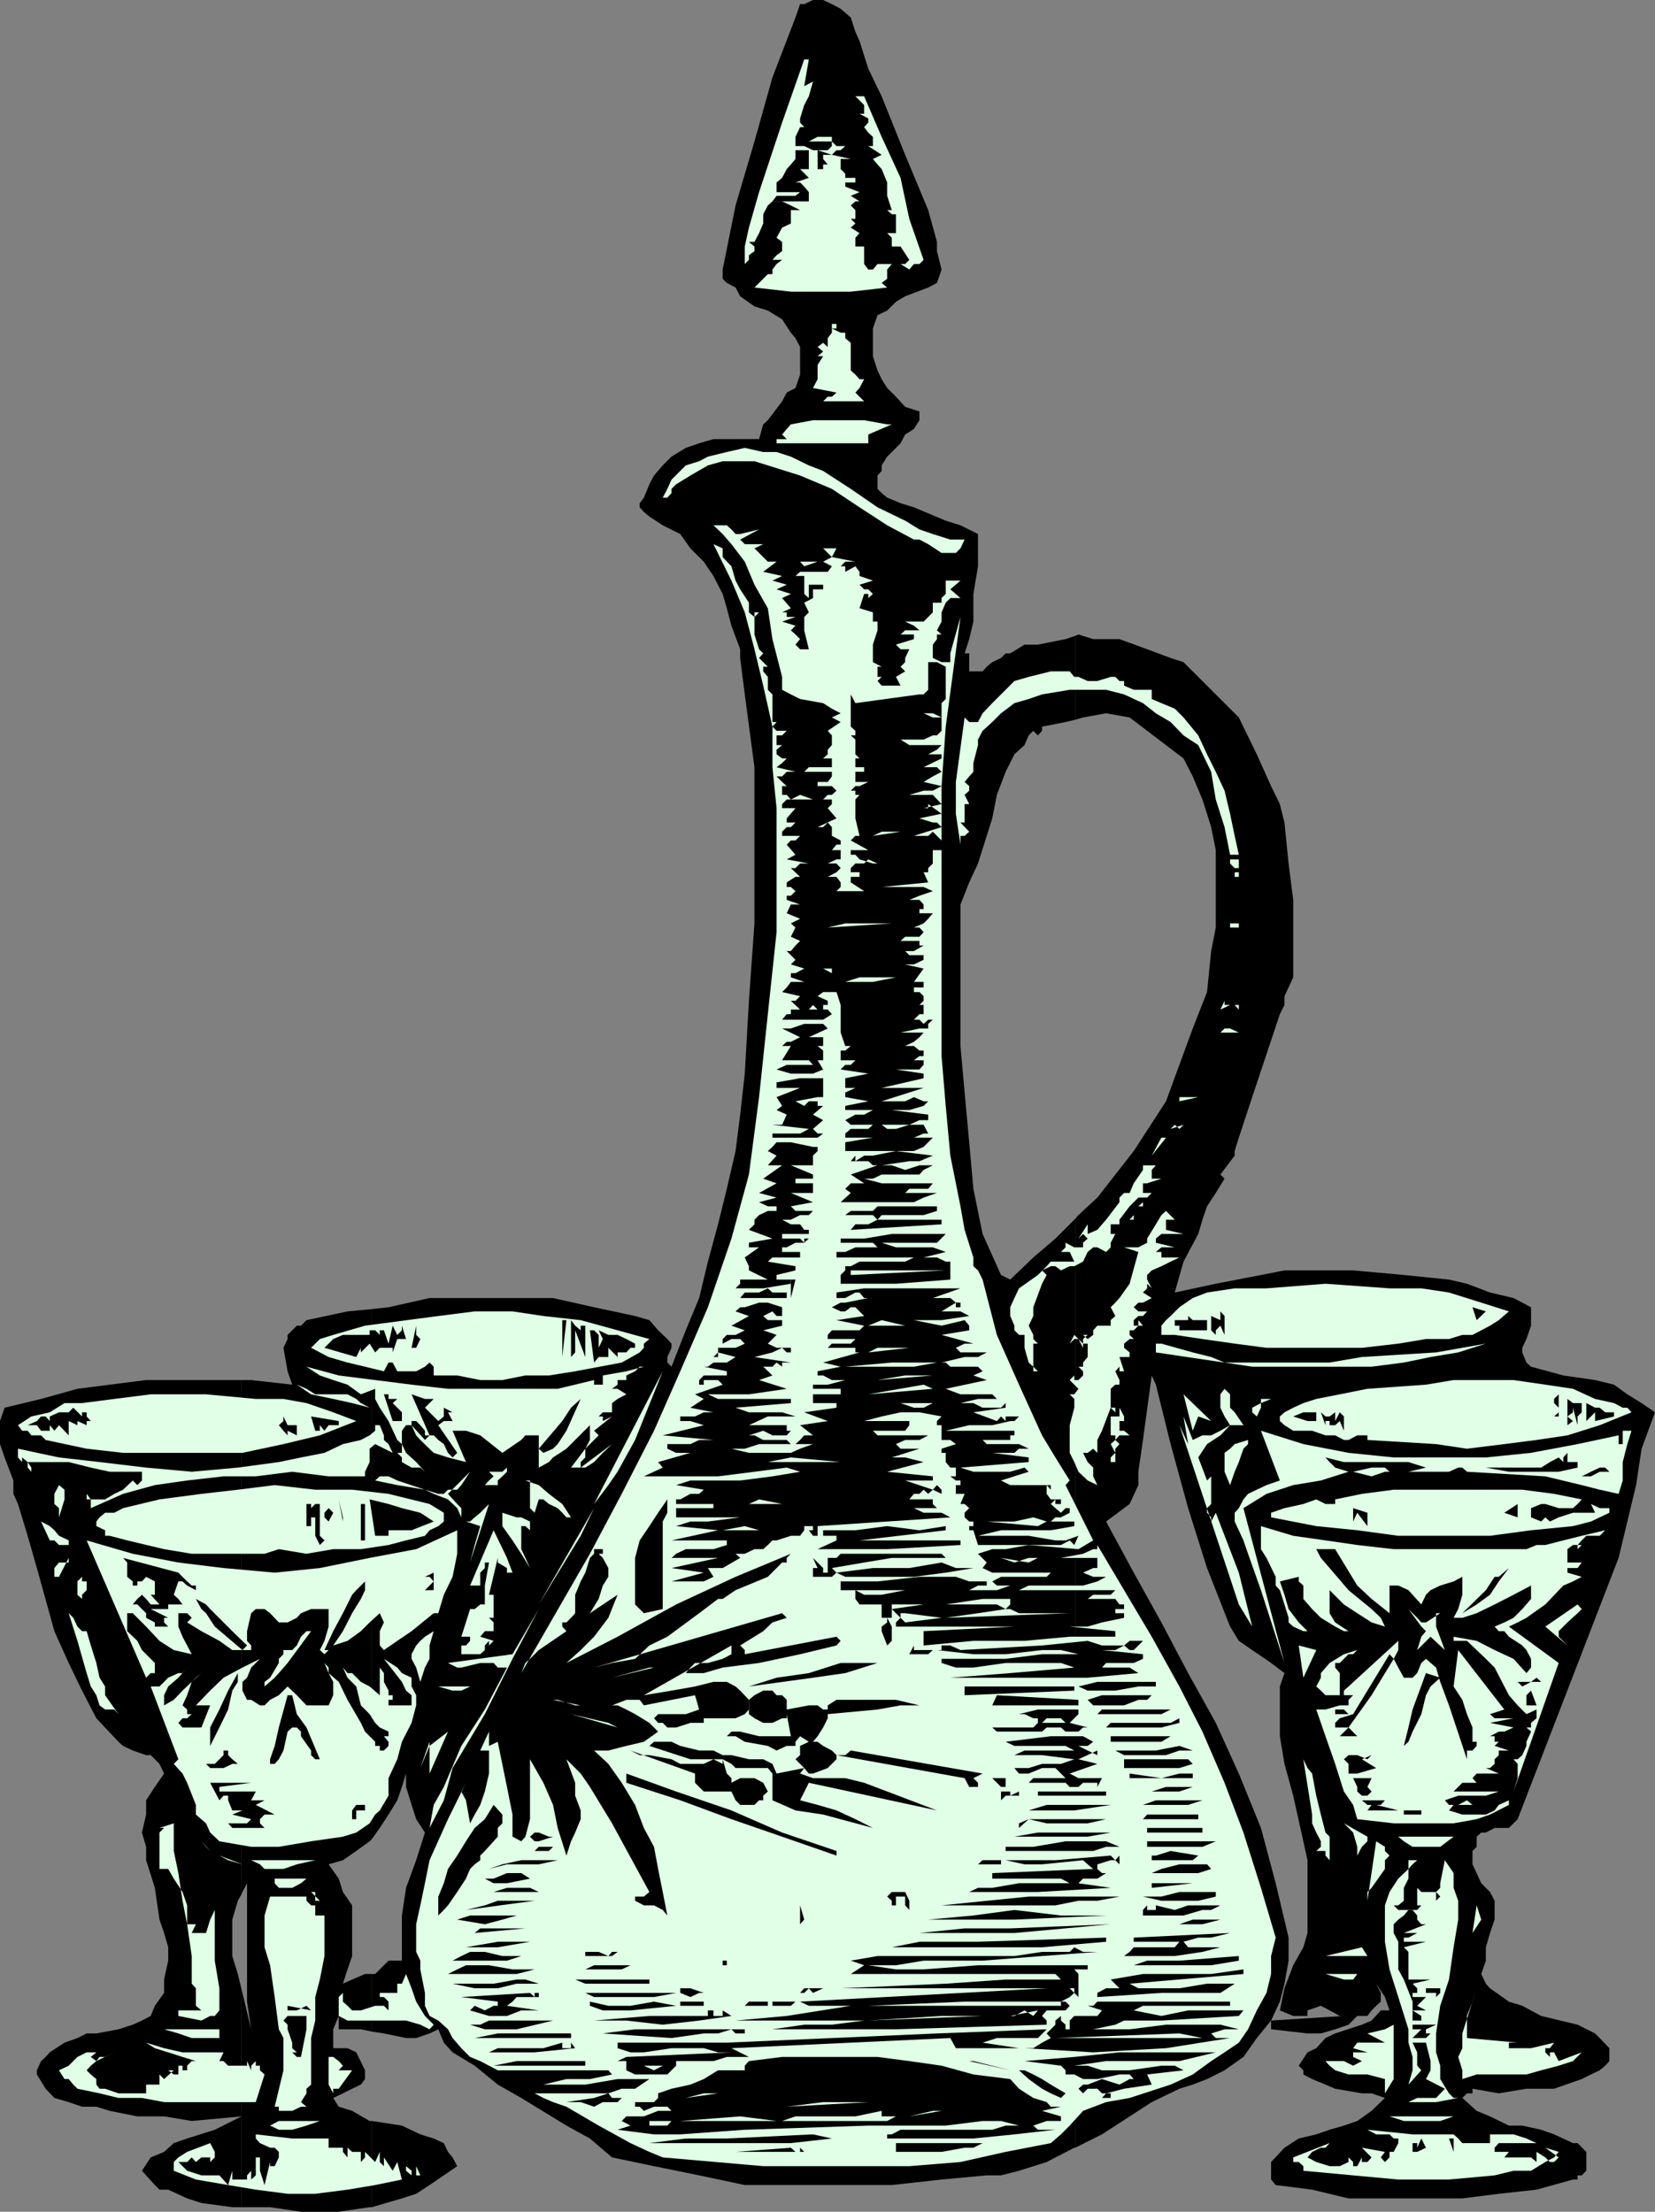 <svg xmlns="http://www.w3.org/2000/svg" width="359.102" height="480"><rect width="100%" height="100%" fill="#808080" stroke="none"/><path d="M52.402 479h6.2l6.699 1H73.5l6.703-1h.5v-18.703h-.5l-3.8-2.2-2.903-.898-1.2-1.902 2.102-1 2-1 1.899-.899.902-1.199v-1.902l-1.902-3.899-1.899-.898h-3.101v-4.102L73.5 437.5v2.898h4.8l2.403.5v-12.5h-1.5l-2.8 1.2-2 .902 1-3.102 1-2.898v-11l-2-2.902-.903-2.899-2.2-3.101 3.102-.899 2.899-2 2.902-2.101.5-.5v-115l-5.3.5L66.5 286.5l-1.2 1.2h-.898l-2 2v.898L61.5 292.5l.902 5.098 1 2.902-8.902-1h-2.098v111.598l.2-.5 1-1.899v25.7l.898 6-1.898-7.899-.2-.8v27.597h.2-.2V479"/><path d="m52.402 459.297-5.8 2.902-6 1.899-2.899 1L35.602 467l-2.899 1.2-1.902 2.898.902 1 1.899 2.101 1 1H36.5l4.102 1.899 3.101 1 6.7.902h2v-19.703m-.001-27.597-.8-3.302-1.2-3.898v-7.902l1.2-4.098.8-1.402V299.5H31.703l-7.902 1-7 .898-7.899 2.2L1 305.5l-1 2.898v5l1 2.899 1.902 5v2.902l1 2.2L6 333.296l2 7L11.8 354l3.102 6.898 2.899 6 3.101 6L25.703 378l1 .898 2.098 1 2.902 1h1l1.899 1.899 1 2.101-2 2.899-1.899 2.902v3.098l-.902 3.902.902 3.098v2.902l1.899 6 1 6.899 1 2.902.898 3.098v2.902l-.898 4.098v2.902l-2 2.797-.899 2.203-1.902 1-2 .898-3.098 1-4.8.899H18.8l-2 1-2.801 1-3.2 2.101-.898 1-1 .899-.902 2v.902l1.902 3.098 1.899 2 3.101.902 2.899 1h3.101l2.899.899 6 1.199h5.8l6 1 10.801-1v-27.598M80.703 479l6.5-1.902 3.098-1 2.902-1.899 3.098-2.101 2.902-2-1-1.899-1-1.199-.902-1.902-2.2-1-2.898-.899-4-1.902-6.5-1V479m0-38.102 2.598.399 4.8 1h2.2l2.902-1 1.899-.899 1.199 2.899 1.902 2.101 4.797 2.899 5 4.101 5.102 2.899 9.8 6 5.098 2.8 4.8 4.102 9.102 1.899 9.801 2 9.899 2.101H193.5L204.3 473l9.802-.902h3.101l3.899-1 6-1.899 6-3.101h.199V264.5L229 268.797l-4.797 4.101-5 4.801-2-1-4-8.902-2-9.797-.902-10.102-1-10.8-.899-10.098v-30.703l1.899-4.797 1.902-4.102 3.098-9.8 1-5.098 1.902-5 1.899-3.8 2.199-2 .902-2.102 1-1 1 1 .899-1v-.899l5.101-1 2.098-.5V138l-2.098.7-6 1.198h-2.902l-3.098 1.899h-1l-1 1-1.902.902-1.2 1-.898 1h-2.902v-3.902h-1l1-3.098.902-3.8v-6l1-6v-7l-3.8-1.899-3.2-1-6.902-2.902-2.899-.899L192.5 108l-1.2-1-.898-.902v-2.899l.899-1V101l1.199-1.902 2.902-2.899 1-1.902 1.899-1.2L199.5 91.2v-1.902l-3.098-1-2-2.2L192.5 84.2l-1.2-1.902-.898-1.899-1-3.101v-6l1-2.899 2.098-1 1.902-1.898 2-1.203 5-1.899 1.899-1 1-2.898-1-4v-2l-1.899-6.902-5-12-5.101-12.7-2.899-6-1.902-6-.898-2-1-3.101-2.2-1.899-1.902-1L178.602 0h-2.2L174.5.898h-.898l-1 2.899-5 13-3.899 13.902-4.101 13.899L156.8 58.5v2l.902.898 1.899 1 1 1.899 3.101 2.203 2.899.898 3.101 1.899 1.899 2.902 1 1.2 1 1.898v6l-1 2.902-1.899 1-1 1.899-3.101 4.101-1 .899-.899 3.199H154.8l-3.098.902-2.902 1-3.098 1.899L143.8 101l-1.899 2.2-1 1.898-1.199 2.902-.902 1.2v.898l.902 1 1.2 1L143.8 114l3.8 1.898 2.2 3.102 2.902 2.898L154.8 125l2 3.898.902 3.102 1 3.797 1.899 5.101v1.899l1 7.902 2.101 15.801v33.898L162.5 217.2l-.898 15.8-1 8.898-1 7.899-1.899 8.203-1.902 7.7-2.2 8.097-1.898 7.902-2.902 7-3.098 7.899-.902-.899V294.5l.902-2v-.902l-.902-1-2-1.899-1.899-2.199-3.101-.902-8.899-1.899-8.902-2H93.203l-8.902 2-3.598.399v115l1.7-2.399 1.898-2.902 1.902-3.098 1-2.902.899-2.899v2.899l1.199 3.902 1 3.098 1.902 2.902-1.902 6-2.2 6-.898 6V426.5v-1h-2.902l-2.899 2.898h-.699v12.5"/><path d="m233.3 466.098 5.802-2.899 10.8-7 6-2.902 2.899-.899 3.101-1.199 3.801-1.902 4.098-2.899 2.902-4.101 3.098-3.797 1.902-4.102 1-3.898.899-5v-5l-2.801-11.8-3.2-12-4.8-11.802-5-11-6-10.8-5.801-11-6-10.801-6-11.098 5.102-3.8 1.898-4.102v-2.899l1-6.898 1.902-14 .899 2L254 313.398l3.8 13.899 4.102 13 5 12.703 1.899 3.098 2.902 2 4.098 2.8 2.902 2.2-1 2.902v10.797l1 6 1.899 6.902 3.101 14V419.5l-.902 3.098-2.2 3.902-1.898 5-1 4.797 2.899 1.203h3.101v-1.203l2.899-1 1.898 1 2.203 1.203h.899l-15.801 1v1.898l7.902.899h2.899l3.101-.899 2.899-1 1.898-1.898h2.203l.899-1.203 1-1 1-.899V432.5l-1-2 1.898 2.898 1 2.899h-1.898l-2 2.203-2.102.898-5.797 1.899-2.101 1-2 2.203-1.899.898-1.902 2.899 1 1v.902l1.902 1 2.899 1.2 2.101.898 5.797 1h2.102l2.898 1-2.898 2.8-3.102 2.2-2.898 1-3.102.902-2.898 1-3.801.899-3.098 2-2.902 3.101V473l1 1.2 7.902 1 7.899 1.898H317.3l7.902-1 8.2-.899L341.3 473h1v-.902h.902l1-1V467l-1.902-1.902h-1l-4.098-1.899-2.8-1-4.102-.902h-2.899l-4.101-2-2.899-1.2-3.101-2.8 1-1h1.199v-1l5.703 1 6-1h6l6-2.098 2-1 1.899-.902 1.199-1 .902-1V444.5l-2.101-2.203-1-1-3.801-1.899-7.899-1.898-4.101-2.203-2.899-.899-4.101-2.898-.899-1-1-2.102 1-2.898v-2.902l.899-3.098 1-2.902V412.5l-1-1.902-1.899-1.899-1-2.199-.902-1.902v-2.899l.902-.902v-2.2l1-.898h1l1.899-1h3.101l1-1 .899-.902 21.902-56.7 1.899-7.898 1.898-7.902 1.203-7.899 2.899-7.898-2.899-2-3.101-1.902-2.899-2.098-4.101-1-6.899-1-7-1.902-1-.899-.902-2.199v-1l.902-1.902 1-2.899v-4l-3.8-2-5.102-1.199-5-1.902-3.899-.899-9.8-1-11-1h-14.899l-5.101 1-9.801 1.899-8.899 1.902 1.899-6.703 3.199-6 .902-3.098 1-2.902 1.899-2.899 1.902-3.101-.902-.899 3.101-4.101v-1l.899-2.899 2.902-8.8 6-18 1-2v-1.899l.899-1.902 1-2.2v-16.8l-1-7.899-.899-8.898-1-4-1.902-3.902-3.098-6.899-3.902-8-6-6-1.899-1.902-2.101-2.098-2-2-2.801-.902-5.098-1.899-6-2.199h-5.699l-3.203-1-.7.301v18.2l1.7-.5 5-.903 5.102.902 11.699 8.899 2 3.902 2.101 5 1.899 6 1 5v16.797l-1 5.101-.899 8.899-3.101 7.902-2.899 7.899L253 239l-7 10.797-7.898 10.101L234 263.7l-.7.801v201.598"/><path fill="#e0ffe6" d="m175.5 12.898-1 5.801 1.902-1-.902 3.2-1 1.898-.898 2.902v.899l.898 1h1v-1.899 1.899h-1.898l-1 2.101v2h1.898l1.902.899h3.2l.898-.899v-1h-5l1.902-1h3.098v1l1 1h1.902l-1 .899h-.902l-1 1 4.102.902h-2.2v2.2l1 1v.898h2.2v1h-2.2v.902l3.098 1.2-1.898.8 1.898 1.2h-.898l-1 .898 1 1V47.5h-1l1 1-1 .898 1.898 1.2-.898 1V53.5h1.898v3.797l.902 1.203h1l1-1.203h4-.902l-1 1.203v2l-1.2.898 1.2 1-7.898.899h-13l-7.899-.899 2.899-2.898h1v-1l.898-1.203 1.203-.899h-2.101l.898-1 1.203-.898v-2l-1.203-.902 1.203-2.2 1.899-.898v-2.902h2l-2-1-1.899-.899h-2.101l-1 .899-1 1.902v2l-.899 2.098-1 1.902H162.5l1.203 1v1l-1.203.898v1l-.898.899V53.5l.898-4.102 2.203-7.699 5-15.101 4.797-13.7h1"/><path fill="#e0ffe6" d="m187.5 20.898 3.8 8.801 4.102 8.899 1.899 8.902 3.101 8.898-.902.899h-1.2l-1 1.203-1.898-1.203h1l.899-.899-1.899-2.898H193.5v-1h-1 1v-.902l-1-1h-1.2 3.102V46.5h-.902l-1-.902h1l-1-3.098v-2.902l-1.2-2.899-.898-1-1-1.199 1.899-.902-2.899-1.899h2-1v-2l-1-.902-.902-1.2.902-1V25.7l-1.902-1h1v-1.902l-1.898-1.899h1.898"/><path d="M175.5 36.7h-1.898l1.898 1.898-2.898 1h1l.898.902 1 1.2v2h-7.898l.898-1.2h4.102l1-.8H168.5v-2.102l1.203-1 1-1.899.899-1 1-1.199v-1.902h2.898v4.101m5-3.101h-1.898v.902l1 1.2h-1v1h-1.2v-4.102l3.098 1"/><path fill="#e0ffe6" d="m180.5 71.297 1.902.902h1v1.2l1.2 1v6l1 .898.898 1h1l-1 1.902-.898 1 1.898 1.899h-10.098 1.2l1-1h.898l1-.899-5.098-1 1-1.902v-3.098l1.2-1.902h-1.2l1.2-1-1.2-1 1.2-.899 1 .899v-1.899l.898-1.199v-2.902 1h1v1h-1m12 20.801h1l-5.098 2.199v1.902H168.5v-.902h2.203l-1-1 1-1.2.899-1 4.8-.898H187.5l5 .899m16.8 25-.898 1.902-1 1h-3.101l-2.899-1.902-1.902-1h-1.2L192.5 114l-6-3.902-6-4-6.898-2.899-7-2.199-2.899-.902h-6.902l-3.2.902-3.8 2.2-3.098 1.898-1 1V107l-.902 1h-1l1-1.902.902-2 3.098-3.098 2.902-.902 1.899-1 4.101-1 3.899-.899 4 .899h2.898l3.102 1L175.5 101l3.102 1.2 6 3.898 5.8 4 6 2.902 3.098 1.898 2.902 1 3.801 1.2h3.098M158.703 114h-1l1 .898.899 1h1l4.101-1-4.101 2.2 1 1h4l-1.899.902 2.899 2.898h1.898l-2.898 2.2 4.101.902-2.101 1 3.101.898-2.203 1 3.102 1-1.899.899 1.899 2.203-1.899.898h1v1h1.899l-2.899 1 2.899.899-1 1 1 .902 1 1-1 1.2 1 1h1.898l-1-4.102v-2.899l1-1-1-2.101 1.902-1v-1.899h2.2v-1H175.5v2.899l-1-.899V125h-1.898l1-.902h6l.898-1.2-1.898-1h-1.2l-2.902 1-.898-1h5l1.898-1-1.898-1.898h2.898l-1 1.898 5.102 1h-2.2l-1 1h1v1.2l2.2-1.2.898 1.2V125l2.902 1-2.902.898 1 1h.902l1 1-1 .899v1-1.899h-.902l-1 3.102 2.902.898v2h1v1.899l-1 3.101v3.801l1.899 1h-.899v2.2h.899l-.899.898.899 1h4.101l-1-1.899 2-1.199-2-2 1 1 1-1v-.902l.899-1.899h1-2.899l-1-1 3.899-1.199v-1h-2.899l1-.902h3.098l-1.2-1-1.898-.899h4l2-2v-2.101h1.899v-1l.902-.899V126h3.2l-2.2 1.898 2.2 1.899h-2.2l-1 1-.902 2.101v2l-1 1.899 1 .902h-1v1l-.899 1.2v2.898l1.899.902h1.902v-1.902l2.2-7.899-3.2 23.801-.902 12.899v11.8l-1.899-1.898-1 .898h-3.101l6-1.898-1-1h-.899l-2.902-.902h-4.098 4.098l4.8-1-2.898-2.098v.898h-1l3.899-.898-1.899-2h-13 7.899l3.101-.902h2l1.899-1-3.899-.899 2-1.199 1.899-1-1-1h-2.899l3.899-1.902v-.899h-2.899l1.899-1 1-1h-7l-1.899-1.199h5l2-.902h.899l1-1v-2.899h-1.899l-2-.902h2l1.899.902v-3.101h-3.899 3.899l.902-.899v-7l-1.902-1h-1.899v6l-1 1h-.902l-13.898 1.899-1-1.899v5h1-1v2l1 .899v1h-1l1 .902v3.2l.898.898 1-.899-1 .899h-.898v1.902h1.898v1h-1.898v2.2h2.8l-1.902.898h-.898l-1 1h1v.902h1.898-1l-.898 1v4.098l.898 3.8h-.898l-1 1 3.8 2.102h-3.8v1h1l.898 1 2.902.898h1l-2-.898-.902.898h-1.898l-1 1v.899h1.898v1h-1.898v1.203l2.898 1.898h-6l.902-.898v-1l-.902-1.203h-6 4.102l1.898-1 .902-.899-.902-1h-1.898l1.898-.898h.902v-2h-2.8.898l1-1.203h.902v-.899l-1.902-1h-1.898 1.898V179.5l-.898-1-1 1h-1.2l4.098-1.902-1.898-2.2h-1 1l.898-.898v-1h-1.898l1-1h.898l1-.902-1-1h-3.098v-.899h2.2l.898-1.199v-1h-6l1-1h5v-1.902h-3.098 1.2l1-.899v-1l.898-1v-2.101l-.898-1 2.8-1.899-1.902-1 1.902-.902-1.902-1-1.898-1.2-5-.898-2-1-1.899-1v-2.8l-2.101-8.2-1-6.699-2.899-5.102-2.101-5-2.899-3.8-1.902-2.2-2-1.898h3.902"/><path fill="#e0ffe6" d="m156.8 120.898 1.903 2 .899 3.102 1 1.898 1.898 2.899v2.101l1.203 1v-1h1l-1 1v3.801l1 3.2.899.898-.899 1 1.899 1.902h-1v1l1 1.2v2.8l1 1v6h.898l-.898 1 .898.899h5.102-2.899l-1 1H168.5v2.101h2.203-1l-1.203 1v1l1.203.899h2.899-1.899l-1 1-1.203.902 4.102 1h-1.899l-1 1H168.5l1.203 1.2 1 .898h1.899-2.899v1.902h1l.899 1 2-1 2.8 1h-5.699l-1 1v.898h2.899l-1.899 2.2v.902h1.899l-1 1h-.899l-1 1v.898h3.899l-1 1h-1l-.899.899 1.899 2.203-1.899 1 4.797.898h-1.898l-1 1h-1l2 1.899h-1l-1.899 1.203v1h.899l1 .898h1-1l-1 1h-.899v.899l2.899 1h-2l-.899 1.902 2.899 1.2-2 1 1 .898-1 2 2 .902-1 1-1 1.2h-.899l1.899 1.898-1 1 2.898.902-1.898 1h-1v.899l2.898 1h-2.898l-.899 1.199-1 1 3.899.902-1 1h-1l2 1.899h-2v1h-.899l-1 1.199h8.899l1.898-1.2-.898-1h-2.2l-1-1-.902 1h3.102v-1h1v-.898l-2.2-1 1.2-.902h2.898l.902 2.8v6l1 2.903h2.2-1l-1.2 1h-1v2.098h3.2l-1 1h-1.2l-1 1 6 .902-5 1v2.098h6-3.8l-2.2 1v1l5 .902-5 1v.898h6l-1.902 1h-1.898l-2.2 1.2 1.2 1h4.8l-1 .902h-3.8l-1.2 1v.898h6l-6 1v1.899h14.899l2.101-.899 2-2h-8 3.899l2.101-.898h1l-1-1.902h-3.101l-2.899.902H192.5l-1.2-.902h6l2.2-1h1.902v-1.2l-7.902-1h3.8l3.102-.898 1-1h-1l-2.101-.902-1.899.902h-5.101l9.101-2.902h-9.101l9.101-2.098v-1l-6-.902h5.098l.902-1v-1h-5 2.899l1.199-.899h.902V228h-.902l-1.2-1h-7.898 6l1.899-.902 1.199-1 .902-1H187.5h7.902l4.098-.899h1.902v-1l1-.902h-1l-1 .902-.902-.902h-4.098 2.899l1.199-1.2h.902v-2h-2.101 1.199l.902-.898v-1l-.902-.902h-2.2 1v-1h2.102v-1.2h-2.101l2.101-2.898-4-.902h1.899l2.101-1v-1h-3.101l-.899-.899h1.899l2.101-1.199h-.902v-1h-4.098l1-.902h3.098l.902-1-.902-1h-5.098 3.899l2.101-.899 1-1 1-1.199h-5.101 2.199v-.902h.902v-1l-.902-1h-3.098.899l2.199-.899 2.902-1-2-.898h-9.101l10.101-1-1-2.203h1v-.899l1-1V184.5h1.899v44.7l.902 10.8 1 10.797 2.2 11 .898 5.101 1.902 6v1.899l1 .902 1 2 3.098 12 4.8 10.801 5 11 2.899 4.797 3.102 5-.899 1 6 12-3.203 1.902-10.797-.902-5 .902h-2.902l-3.098 1 1.899 1.899-.899 1.199 2.098 1H228l-.898.902h-9.899l-1.902 1 1 .899h2.902l-2.902 1h-10.098 4.098l1.902-1h1.899v-.899H210.3l-2.899-1H199.5l-9.098 1h-8v1.899h22.801-8.8l-5.102 1H187.5l-1.898-1V347l.898 1.2h4.8v2.898h2.2v-2.899h6.902l-6.902 1 1.902 1.899-1 1V353h25.7l-19.7 1v3.098l10.801-1h11.098l9.8-.899H242V354l-9.898-1H236l3.102-.902 4.8-1v-1H242v-.899h1.902v-1h-1L242 347h-6l1.203-.902H241l1-1h-20.898l2.101-1H235l3.102-.899 1.898-1h-2.797l-2.203-.902h-6 6l2.203-1h.899v-2.2h-7.899L235 337.2l2.203-1h.899v-.902l11.8 19.902 6 10.801 5 9.797 4.801 11.101 4.098 10.801 3.8 12 3.2 10.801-1 4v3.898l-1 4.102-2.098 3.797-1.902 4.101-2 2.899-3.098 2.101-2.902 1.899-4 2.902-4.801 2.2-8.898 2.898-5.102.902-5 1.899-2.898 3.199-1.899 1.902-2.203 1.899-9.797 1.902-9.8 2.2-11.102.898h-31.7l-21.8-1.899-2.899-1.199-4.101-1.902-6.899-3.801-7-4.098-2.902-1-2.098-.902-1.902-1h16l2.902-1h2.899l3.101-2.098H134l-7 1.2h-13.898 4.8l5-1.2H128l4.8-1-.8-.902h-24l-3.797-2-2.203-.899-1.898-1.898-1.899-2.203-1-1.899-2.101-1.898-1.899-1-1-2.203V432.5l-1-5.102V425.5l-.902-1.902v-6l.902-4.098 1-4.8 1-5 4-8.903 3.899-7.899-1 1.899 1 1.902.898 5 1-1.902 1.203-2.098 1-2.902.899-3.899v-5h-1.899l1.899-4.101v3.101L108 378l2 9.797 1.203 6v4.8l1.899 1 .898-1 1-3.8v-13l2.902 5.101L120 391.7l1 5 1.902 6 1-3.101.899-1.899 1.199-2.902v-1.899l-1.2-3.199v-2.8l-1.898-5.102 3.098 3.101 2 2.899 4.8 7.902 8.102 14.899-1.199 1h-1.902v.902l1.902 1h2.2l1.898 1 1 1.2-1-5.102-1-5-.899-4.801-2.199-4.098-1.902-5-2.899-4.8-2.902-4.102-3.098-2.899H132l3.902-1 3.801-.898 3.098-2.203-1.899-1.899-3.101-1.898-1.899-1-1.902-.902h-3.2 2l3.102-1.2h2.899l.902 1.2 11.098-2.2.902 3.102-2.902 1h-6l-.899.898.899 1h1l1 1h1.902l3.098-1h2.902v-1h6.899l2-.898.898-1v-2.102l-1.898-2-1-.898-1.899-1h-2.902l-4 1-5.098.898-6 1 19-10.8V359l-1.902 1-3.2.898h-2.8l-1 1-1 1.2h3.902l4.098-1.2 7.902-1 8.899-1.898 7.898-1.902.902-1-.902-.899L161.602 359v-.902l-1-1 5-3.098 2-1.902 3.101-1-1-1-40.8 11.8 3.898-1 5-.898 3.101-2.902 3.899-1.899 6.902-5.101 4.098-3.098h1l2.8-1.902 7-2.899 3.102-3.101h1v-1l.899-.899-12 5-12.899 6-12.703 7-11.098 5.7 3.098-2.801 2.902-2.899 3.098-4.101 2-5-6 4 1.902-3.098.899-2.902 1.199-1.899v-1.902l-1.2-2.2-.898-.898h.899v-1h-1.899v1l-.902.899-1 3.199-1 1.902-1.2 2.899v4l-.898 1-1 1H122V353l.902 1-6 4.098L115 360l-1 .898-.898 2.2L128 337.199l6.902-13 7-13.699 5.7-12.902 6-13.899 5.101-14.902 3.797-13.899 2.203-16.8 1.899-18 1.898-17.801v-26.899l-.898-8.898v-8.8l-2-8.903-1.899-7.899-2.101-8-2.899-6.898-3.902-7.902-4-2.2 4 2.2 2 .902v1.898m75.301 24.802 1 1.198H234l2 .899h2.102l2.898-.899h1l.902.899h1v1l2.098.902h3.902v2l2.098.899 2.902 1.199 1.899 1.902 3.199 3.899 1.902 4.101 1.899 3.801 1.902 4.098 1.2 5 1 4.8.898 4.102v4.797h-.899v-1h.899v-.899h-.899l-1-1v-.898h1.899v-1h-1.899l-1.199-6-1.902-6-1-6-2.801-5.8-3.2-2.102-2.8-2.899-3.2-1.902-2.8-2.2-4.098-1.898-3.902-1h-7.898l-6 1-2.899 1-3.101.899-2.899 2.199-1.902 1.902-2.098 1.899-1 1.902v1.2l-1 3.898v1.902l-.902 1-1 1.2 1 .898v1l-1 .902 1 2h-1v4h-.899l1.899 2-1 .898h-.899v1.899l-1-6.7V169.7l1.899-14 1 1h1.902l1-1.902 2.098-2.2 1.902-1.898 1-1 1.899-1.902 3.101-.899L228 145.7h5.102-1"/><path fill="#e0ffe6" d="m189.402 181.398 1.899-.898h4.101zm79.398 20.899v-1h-1.898v-.899h1.899V198.2v4.098m-89.199-1.001 3.8-.899H193.5Zm6 6 6.898-.899-6.898.899M181.5 210.2h-1v1l-1.898-1h-2.2 5.098m12.902 1.898-5 1h-6l3.098-1h7.902m74.398 7-.898-1h-1l-2.101 1 .902-1.899v.899h3.098v1m-6.001 6 2-5-2 5"/><path d="M175.5 225.098h3.102V227h-1.2l1.2 1v2.098h-1.2l1.2 2-2.2.902h-4.8l-3.102-.902 2.203-1h5.7l-.903-1h-5.797l1.899-3.098h-1.899l1-.902h.899l2-1-3.899-1.899h1.899l2.898-1h4.102l1 1-4.102 1.899"/><path fill="#e0ffe6" d="M269.8 224.098h-5l.903-.899h1.2l1.898.899h1"/><path d="m177.402 238.098-4.8.902 1.898 1 1-1h1.902v1h1.2l-2.2 1.898 2.2 1.2-2.2 1.902 1 1h1.2l-1.2.898h-9.8V246h6l1.898-1-7.898-.902h2.101l1-2.2-2.203-1 1.203-.898-1.203-1.902 5.102-2H168.5v-1.2l5.102-.898h5v4.098h-1.2"/><path fill="#e0ffe6" d="m260 238.098-4.098.902v-.902zm-3.2 6L254 245l.902-.902 1 .902.899-.902m-6.899 6.699 2.098-3.899h1zm0 0"/><path d="M176.402 248.898h1v.899l-1 1v2.101h-4.8l4.8 2v.899h-3.8v1h3.8v2.101h-4.8l4.8 2-4.8.899 1 1h3.8l-.902.902h-1.898l-2 1h-1.899l1.899 1h2l.898 1.2h1v.898h-5.797v1h3.899l.898.902v-.902h1l-1 .902h-1.898l-1.899 1h-1v1h3.899v1.2h-6l-1 .898 6 1v.902l-4.102 1v1h3.102v.899l-6 1h1l1 .902h3.101v1.2h-10.101l1-1.2h3.101l1.899-.902h-7l1-1v-.899h6l-4.102-2v-.902l-.898-1.899 3.101-2.199H162.5v-1l5.102-.902-5.102-1.899 1.203-1.199v-1l1-1 1.899-.902h1.898v-1h-1.898l-1.899-.899 3.797-1-3.797-1 3.797-2.101-2.898-1 4.101-2.899h-3.101l1.898-2.101-1.898-1 1-.899.898-1h3.102l4.8 1m26 1.899L199.5 252h-2.2l-6 .898h2.2l2.902 1 3.098-1h2.902l-2 1-.902 1h-8.2l-1.898.899H187.5l3.8 1h11.102l-1 1.203h-4.101l-.899.898h6.899l-2.899 1-2.101 1h-15.899l2.2-2-1.2-.898 1.2-1.203h2.898l-2.898-1.899 5.8-2h-1l-1-.898h-3.8l1-1.203V252l1.898-1.203h1.902l5-1 8 1"/><path fill="#e0ffe6" d="m250.8 252.898-.898 1v1.899H252l-3.098 1H248v2.101h2.8-.898l-1 1H248v1.899h-1l1-.899v-1h-1l-1.898 1.899-2.2 2.902h2.2l.898-1v1h-3.098v1H241v2.098h2.902H242l-1 1.902v1h1-1l-1 1-1.898-1h-.899l-1.203 1-1 2.098h2.203H235l-1.898 1h-1l-1.899.902h1-1l-1.203-.902h-1l-1.898.902 1 1-1 1.899-1.899 5.101v1.899l-1 2.101 1 2v.899l1 1h-1v5l1 1h-1v-1l-1-.899-.902-3.199v-2.8h-1.2l-1-1v-1l-.898-2.102v-1.899l.899-2 1-2.101 4.101-2.899 1.899-1.902.898-1h5.102l-1-2.098h-1.899l1-1v-1l1.899 1H235v-1l1-.902-1-1-1 1 2-3.098v2.098l2.102-.899L240 264.7l2.902-3.8v-1l1-1h1.2l.898-2.102 2-2.899v-1h2.8"/><path d="m203.3 262.797-2.898.902h-9.101l-.899 1h13.899v1l-19.7 1.2 1-1.2h2.801l2-1-1-1h-6l1.2-.902h4.8l1-1h12.899v1"/><path fill="#e0ffe6" d="M254.902 264.7H253v2.198l3.8.899H252l-1.2 1v.902l4.102 1H252l-1.2 1h1.2v1.2h3.902l-1.902.898-2 1-2.098.902-1 1v1l1 1.899-1-1v1l-.902.902 1.902 1.2-1.902 1h-1l-1 1 1 .898h2.902-1l-.902 1h-1l-1 .902v1.2h1v-1.2l1 1.2h-1l-1 1h-.898v1l.898.898h-.898l-1.2 1v.902l1.2 1v1h-2.2l1 3.098h-1v-1l-.902 1 .902 1.902v1H242l-1 .898v4.102h1v1l-1-1-1.898 5-1 2v2.797l-.899-.899-1.203.899h-1l1 2 1.203 1.203v1.898l.899 1.899h1-1l-2.102-1-2-1.899-.898-2.101-1-2v-6l1-3.797v-1.902l-1-1h1l.898-1.2-1.898-1.898 1-1v1H234l1-1v-.902l-1-1h1v-.899l1-1.199v-2.902h-1v2.902-2l-1-1.902h-.898l-1 1 1-1.899 1.898 1.899v-1l1-.899h-1l1 .899 1.203-.899v-1l.899-1H241V286.5l1-.902-1-1.899 1-1 .902-1 2.2-3.101 1.898-6.899-3.098-1H247l1.902-1v-.902l1.899-3.098 1.199-2 1-.902 1.902 1.902"/><path d="m205.203 267.797-1.902 1.902h-12l3.101 1h8l2.801 1-4.8 1.2h2.898l1.902.898h1v3.902l-11.8.899h-12v-1.899l1-1v-.902h1.199l1.898-1h9.902l1.899-.899H181.5V271.7h1.902l2.2-1h4.8l-1-1h-7v-.902h5.098l6-1h11.703"/><path fill="#e0ffe6" d="M184.602 276.7v-1h20.601zm0 0"/><path d="M171.602 281.7v-4h1zm36.8-2.102-6 2.101h3.801l1.2 1h1v1h-1v-1l-3.102 1.899h4.101l1.899 1-6 .902h-6l6 1.2 5-1.2 1 1.2v1l-6 1 6.902 1.898h-1.902l-1.899.902 1 1h5.7l-1.899 1h-2.902l-5 1.2h.902l1 .898h6l1 1-2 .902 2.899 1-8.899 1.898 3.2 1.2h6.898l1 1h-4.098l-3.8.902h2.8l2 1h4l1-1v1l-7 1 5.098 1.898.902-1 1 1v-1h2.899l-1 1h-.899l-3.902.899h-5l-5.098 1.203h14.899v1h-.899v1h-6l.899.898h7l2.101 1h-2.101l-1 .899H215.3l7.902 1v1l-14.8 1.203 2.8.898h8l3.098-.898.902.898-6 1.899 2 1H228v1l-.898-1v1.902l.898 1.2h2.203v1H229v-1l-1 1 1 .898 1.203 1 1-1h.899v1l-1.899 1H229l-1 .902h5.102v1l-5.102.899h-10.797l-5 1.199h11l5.797 1h2.203l2.797-1-.898 2-1-1-1.899 1h-18l-1-3.2v1.2-1.2h-.902v-.898h.902v-1h-.902l-1-.902v-1l1-1-1-.899h-.899l.899-2.199h-1.899v-1.902h1v-1h-1l-1.199-.899h1.2V318.5h-1.2l-1-1.203v-2h-.902v-.899l3.101-1-1.199-.898h-1.902v-3.203h-1v-.899l1-1-4.801-.898h-4.098l-4.101.898-3.801 1h9.8v.899l-.898 1.203H187.5h1.902l1 1h11l-1.902 1h-3.098l-2 .898 1 1h4.098l-6 1.899h2.902l4 1-7.902 2.101 9.902 1v.899h-6l6 2 .899-1 1 1v.902l-1.899-.902-1 .902-1-.902-.902.902h-1.2l-1 1.2h5.102v1l.899.898h-5l2.101 1h3.899l1.902 1-28.8 1.902v2.098h-1l-.903-1.2h.902v-.898H174.5v.899l-.898 1.199h-2l-3.102 1h-.898l-1 1-1 .902h-1.899l-2.101 1h-2l1 .899-3.801 2.199h-3.2l1.2 1.902-2.098 1h-7l7-1.902-7-1 10.098-2.2h-10.098l1-.898 2.098-1h6l2.902-.902v-1h-12l10.098-2.2-9.098-.898 3.098-1h3.8l7-.902h-13.898v-2h8.098v-.899h-8.098v-1h.899l2.199-1.199h1.902l1-.902-6-1 3.098-1h10.8l7-.899 6-1-2.898-.898-7 .898-7.902 1h-16.098l4.098-1.898-1-1.203 7-2h-3.098l-1.902-.899v-1h5l1.902-.898h3.098l-11-1 8.902-2.203-2.902-.899h-2.2v-1h3.2l1.902-.898h2.098l-5-1 2.902-1.902-1.902-1 6-2.098-1-1h-3.098v1h-1v-1l1-1h5v-.902l-5-1h.899l1.199-.899h2.902l1.899-1.199-3.801-1v1h-1l1-1v-1h3.8l2-.902-1-1h-1.898l-1.902 1v-1l.902-.899h1.899l2-1-2.899-1 3.797-2.101-2.898-1 1-.899h1l3.101-1h1.899l3.101 1v1.899H168.5l-.898-1-2 1h-.899.899l1 .902h3.101v1.2l-4.101 1 2.898 1-1.898 1.898 1.898.902h3.102v1h-.899l-1-1-2.101 1-3.899 1 7.899 1.2h-1.899v.898l-1.203-.899-.898.899h-2l2 1.902-2.899 1 6 1.898-8.203 1.2h-8.898l2.199 1h15.8v.902l-12 1 2.899 1h7.203l2.899.898h-6l-4.102 1.899h8.203v1.203h.899l-.899 1h-3.101l-2-1-3.102 1h1.203l1.899 1h5.101l.899.898h-6.899l-3.101 1h-2.899l3.797.899h9.102l2-.899 2.8-1h-3.8l1-.898.898-1h1.902l-2.8-2.203 6-.899-5.102-1.898 7-1v-1h-5.098v-1.902h7-1v-1.2h-6v-.898h3.2l3.8-1H180.5l-1.898-1h-1.2v-.902l5-1-3.8-.899 7.898-2.199h-.898v-1h-7 1l.898-.902h4.102l1-1h.898-6.898v-.899l.898-1h6l1-1-6-1.199 6-.902-1.898-1.899h-1l-1.2.899h-1l-1.902-.899 1.902-1h1l5-1h-.902l-1-1.199h-.898l-2.2 1.2H181.5v-1.2l6-.902h20.902"/><path fill="#e0ffe6" d="m327.402 284.598-2.199 1.902-1.902 1.2-1.899 1-1.902 1h-2.2l-2.898.898h-5l-6 1-7.902.902h-20.7l-6.898-.902-7-1-6-.899H252v-2l1-1.199 1-.902 1.902-1.899 2.899-2 3.101-1.199 6-.902h6.899l12.8-1 13.899 1h6.902l6 .902 7 2.2 6 1.898"/><path d="m320.402 286.5-.902-2.8 2.902.898zm0 0"/><path fill="#e0ffe6" d="m140.902 290.598-1.199 1v.902l-.902 1-3.899 2.2-10.101 1.898-5.7.902H114l-5 1h-4.797l-5-1h-5.101v-1.902l-.899-.899-1 .899-1.902 1h-4.098l-1-1.899h-.902l-1 1.899-4.098-1-3.8-.899L71.3 294.5l-3.801-2 1.902-1.902 2.899-.899 6.902-2 15.899-2.101 7.898-1h8.203l6.7 1 8.097.902 8 2.2 6.902 1.898"/><path d="m265.703 289.7-.902-2-1 1v1l-1-1v-3.102l2 .902v-1.902l.902 1v4.101m-3.801-.999h-6v-1h-1v-1.2h2.899v-.902l1 .902h3.101v2.2M122 294.5v-8h.902zm4-6.8h1v6.8l-2.2-5.8v4.8l-.898 1v-8l.899 1.2 1.199 1v-1"/><path fill="#e0ffe6" d="m188.402 287.7 2.899-1.2 5.101 1.2zm0 0"/><path d="m86.203 289.7 1-1v-1l.899 2.898h-1.899l-1 2.902v-1h-2.8l-1 1-1.2-1.902-1.902 1.902v-1l-1 2-6.899-2 1.899-1.902 2.101-.899h5.801v-1h1.2l1 1v-1h.898l1 2.899.902-3.899 1 2M90.3 292.5h-1l1-4.8v2l.903.898-.902 1.902m39.601 0 .899-1.902-.899-1.899 2.098 1h2l1.902.899 1.899 1v.902h-1l-.899 1H134v1l-2-2v2h-2.098l-1 1.2-.902-7h.902l1 1v2.8"/><path fill="#e0ffe6" d="m271.703 296.598-20.902-3.098v-1.902H252l6.8 1.902 4 1 2.903 1.2H288.5l7-1.2 16.102-1 10.8-1.902-6 1.902-6 1-5.8 1.2-7 .898h-25.899m-83.301-3.098 2-1h6.899zm14.898 2.2-5 .898h-14.898l10.098-.899h9.8m-63.597.899h-.902l-1 1-1.899.902v1H134v1l-1.2.898h1.2l1.902 1.2-1.902 1-1.2.902v2h-2l-.898.898h.899v1l2-1-3.899 3.102 1 1-2.902 2.898v1.899l-1 1v1.203l6.8-5.102-2 1.899-1.898 2L127 318.5h-3.098l3.098-4.102 1-1.898v-3.203l-5.098 5.101-2.902 1.899-.898 1-2.2 1.203v-7H114l-.898 1-4.102 2.797-4.797-3.797-3.101-1h-2.899l2.899 6.797-3.899-1-3.101-1-2.899-2.797-.902-1-1-2.203h-1.2l-.898 1.203v2.898l.899 1.899 2.199 2 1.902 2.101-1-.898h-1.902l-2.098-1.203v-1l-1-1h1v-1.899l-1-.898-1.902-4.102-1.899-2.898-1-1.902v-2.2l-3.101 1.2-2.899-2.098-3.101-1-2.899-1-2.902-1.902 7 1.902 7.902 1 7.899 1 7.902.898H121l7.902-1.898v1h1.899v-2l5.101-.902 3.801-1m-10.801 29.8 14.899-28.8-6 14.902-3.801 6.898-2 2.899-3.098 4.101m73.5-27.898-12 1 6-1zm143.7 5.098 4.101.902 1.899 1h1l.898 1-6.898 2.797-7 2.203-6.7 1-7 .898-8.101 1-6.7-1-14.898-.898v-1H294.5l-1.898 1h-1l-1.899-1h-2.101l-2.899-1h-4.101l-1.899-1.203-1-.899v-1l1-.898 1.899-1 2.199-1 2.8-.902 5.102-1 6-1.2 12.7-.898 6-1h13l6.898 1 6 .898 4.8 2.2"/><path fill="#e0ffe6" d="m80.203 305.5-3.8-1-4.102-.902-4.801-1-3.098-2.098 2.098.898 1.902 1.2h7l1.899 1 1 .902 1.902 1m108.199-2.902 12-2.098 2 .898zm79.5 3.902 1.899 2.797h-2.899l-2.101 2.203-2.899 1.898-1.902 2.899 1.902 5 .899-.899v6.899-.899l-.899.899v1l.899 1v.902l1-1.902 5 13L271.703 353l-2.902-4.8-12.899-38.903 1.899 4.101-1-6 2 5.102 2.101-1h1.899l2-1 2.101-1.203-1.199-1.899-.902-1.898v-2.902l.902-1.2 1.2 1.2v2.902l1 1M77.3 308.398l-7.898 3.102-7.902 1.898-8.898 1.899H26.703l-7.902-.899-8.899-1.898-1-1H6.801l-.801-1H4.8l-.898-1.203 2.899-1.899 4-.898 3.199-2h3.8l7-.902 7.903-1h12l10.797 1h6l5 .902 5.8 2 5 1.898"/><path d="m86.203 303.598-1 .902 2 2h.899-.899v1.898h-2l-1.902-5.8h1v1h1.902m7.899 0-1.899 1.902 2.899 2.898 1.199-1V305.5l1.902 1h-1l1 1.898h-1.902l-1.2.899 4.102 6-1 1-1-1-.902-1.899-1.2-.898-1-1h-.898l-1 1-2.902-3.203v-.899h1l.902.899 1 1.203v1h1l-3.902-8.902 2.902 1h1.899"/><path fill="#e0ffe6" d="m260 307.398-1.2 3.102-2-7.902 6 5.8-2.8-1"/><path d="M338.203 307.398h-1l1-.898v-1l-1-1v-.902l1-1v4.8M126 303.598l-3.098 6.902-1.902 2.898-1 1-2.098.899-1-.899 5.098-6 1.902-2.898 2.098-1.902m217.203.902v2l-.902.898v1.899l-1-3.797v1l-1.2.898 1.2 1-1.2.899v-5.7l1.2.903h1.902"/><path fill="#e0ffe6" d="m275.8 303.598-2.198.902v1l-.899 1.898-1-.898v-1l1.899-1v-.902h2.199m-73.399.902-2 1h-2.101l-2.899-1H192.5h9.902"/><path d="M346.102 305.5h1l1.199 1h1.902v.898l-4.101 1V306.5l-1.899 1.898V304.5l1.899 1"/><path fill="#e0ffe6" d="M245.102 307.398v1h-2.2v2.102h1l1.2 1h-2.2l-.902 1 1.902 1.898-1-1-.902 1v2.899h-2 1v-1l1-1-1-1.899 1-.898v-1h-1v-4.102h1.902V305.5l1 1.898v1h1.2v-1"/><path d="M17.8 307.398v-.898h1v.898l.903 1h-.902v.899l-2-.899v.899l-1.899-.899v3.102l-2.101-2.203-1 1.203-1-1.203v1.203H8.902L8 309.297H6l2-.899.902-1h1l.899 1v.899-1.899l2-.898h2.101l1-1 1.899 1.898m267.801 1h-1.899l-3.101-1 2.199-.898h2.8v1.898m4.102-1.898v1.898l1-1.898.899.898v3.102l-.899-2.102-1 .899H288.5v-.899h-.898v.899l-1-2.797 1 .898h.898l1.203-.898M73.5 308.398v.899h-2.2l-.898 1.203-1-1.203v1.203h-1l-.902-3.102 6 1m-11.098.899h2v2.203l-2-1v1l-.902-1-1-1.203 1-.899v-1l.902 1.899"/><path fill="#e0ffe6" d="m82.402 309.297.899 2.203v1l1 .898.902 1.899-3.8-1.899-1.2 1v2.899l-1 2.101v1h-7.902l-7.899-1-7.902 1h-7l-7.898.899-7 1-6.899 1.902-7 3.098v-1.899h-.902V324.2l.902 1.2h3.098l2-1.2 1.902-.902 2.098-2 1 1 1-1v-1.899h-7l-4.098-.898-4.8-1.203H6l.8 1.203v1.898-1L6 318.5v-1.203l-1.2-1v2.203-1.203l-.898-1v-1.899l8.899 1.899 8.8 1 10.102 1.203 9.899.898 10-.898 8.898-1.203 4.8-1 5.102-1 4-1.899 3.899-.898 1.902-1 1.2-1v-1.203h1m268.8 2.203v1.898h.899V310.5H354l-.898 2.898-1 3.899v4l-.899 2.902-4.101-.902-3.899-1-7.902-1.899-17-1-1-.898h-.899l-2 .898h-8.8l3.8-.898-3.8-1.203h-14l-4-1 .898 1 1.203 1.203 2.899.898-6 1.899-6 1-5.801 1.902-5 3.098 8.902 33.601-5.101-15.8-2.801-7.899-1-2.902-1.899-4.098v-1.902l.899-1 1-1.899 1-1.199 4-1.902 2.902-1-4.101-10.797 9.199 2.898 9.8 1.899 9.801 1h20l9.801-1 10.098-1.899 8.902-1.898m-84.301 10.797-1.199-2.899v-4.101l1.2-.899 1-1 2.898-.898v.898l-1 1-1 2.899-.899 2.101-1 2.899"/><path d="M340.102 317.297h2.199v1.203l-4.098.898h-10.8l-5-.898h12l1.898-1.203 1.902-1 1 1v-1l.899-1v2"/><path fill="#e0ffe6" d="M182.402 317.297h-21.8 6l5-1 10.8 1M110 318.5v.898l-1 1-1 .899v1h1-3.797l.899-1 1-.899-1.899-1.898.899.898H109l1-.898"/><path d="M349.203 319.398h-2.101l-1.899 1h-3.902 1.902l2-1 1.899-.898h1.199l.902.898"/><path fill="#e0ffe6" d="M302.402 319.398H300.5l-2.898 1-4-1 4-.898h2.898l1 .898h.902M97.203 324.2l2 2.198.899.899v2l-.899-2-2-1.899-3.101-1.199-1.899-.902-6-1-4.8-1 1-.899H84.3l1.902.899 6 2 2.899.902H96.3l.902-.902h2l.899-1 1.898-2.899-4.797 4.801m26.7 5.098h-1l-.902-1-1-1-1.898-.899-1.2-1h-1l-.902 2.899-1-1v-6h-1l2.902 1 2.2 1.902 2.898 2.2 1.902 2.898m-111.102 0v-2l-1-.899V324.2l1-1.902 1.2 1v2.101l-1.2 3.899m83.5-1.001v1.902l-1.198 1-1.899.899-1 1.199-4.101 1-3.801 1-6 .902h-6l-5.801 1-6-1-3.098 1h-15.8l-6-1-8-1.902-3.801-1h-1v-1.2l-1.899-.898v-1l.7-.902 1.199-1h2l1.902-1 7.899-1.899 9.101-1.199 7.899-.902 8-1 8.8 1h8l7.899.902 8.902 2.2 3.098 1.898m246.902-2.899-.902 1-1 .899h-3.098l-2.902-.899h-.899l-2.199.899v2l2.2.902.898-.902 1 .902 1.902-.902 3.098-1h4.8l-.898-1.899 1.899.899h2.101v1l-4 1.902-3.902 1-9.098.899-8.902 1.199h-19.899l-8.902-1.2-8.898-.898-9.801-1.902v-1l2.902-1 4.098-.899 2.8-1 2 1h2.102v-1l5.797-1.199 6.902-.902h27.899l6.902.902 6 1.2"/><path d="M79.203 334.297h-.902v-8.899 1h.902v7.899m65.597-8.899v2.899l-1 1.902v19l-4.097.899-.902-.899-1-1v-10.101l1-3.801 2.101-3.098 1.899-2.902 2-2.899M74.402 330.2l-.902-4.802.902 3.899zm1-4.802 1 6.7-1-6.7m18.7 4.802-4.801 1.898h-5v1.199h-2.899l-1.199-7.899 4.098 1 2.902.899 4 1 2.899 1.902"/><path fill="#e0ffe6" d="m162.5 326.398 2.203-1 5 1zm0 0"/><path d="m71.3 330.2-.898-.903v-1l.899-1v-.899.899l1 1-1 1.902m-3.801-2.902.902-.899h1v6.899l1 1-1 1-1-2v-4H67.5v1.902h-1v-4.8h1v.898"/><path fill="#e0ffe6" d="m106.102 326.398-4.102 12.7 1-3.801 1.203-4.098-3.101-1H102l1-.902 1.203-1 1.899-1.899H108h-1.898m115 .899 6-.899-6 .899"/><path d="m329.3 329.297-2.898-1 2.899-1.899zm0 0"/><path fill="#e0ffe6" d="m116.902 348.2 12-20.903-2.902 6zm0 0"/><path d="m296.703 331.2-2.203-2.903-.898 1.902v-2.902l3.101 1v2.902"/><path fill="#e0ffe6" d="M115 330.2v1.898l-1-.899h-.898v5l.898 1.899 1 2.199-1.898-3.098-1.899-2.902-2.203-3.098v-2.902l3.102 1h1l1.898.902m110.203 1.001-11.101-1h6l4.101-.903 2.899.902-1.899 1m-210.301 3.098v1h-2.101l-1-1h-1l-1.899-4.098 1.899 1 1 .899 1 1.199 2.101 1"/><path d="M205.203 331.2v.898l-18.703 2.199h21.902v1l-15.902.902h-15.098l4.098-1.902v-1h-2.898v-1.2h7l6.898-.898 7 .899 5.703-.899"/><path fill="#e0ffe6" d="m331.203 336.2 2.2-.903h1.898l3.902-1 4-1 5.098-1.2-1.2 1.2h-2.898l-1 1-.902 1v.902l.902-.902h-1.902l-1.2.902v2.899h3.102l-.902 1.199h-2.2v1l3.102.902-1.902 1-2.098.899-3.902 4.101-4.098 2.899-1.902 1-1.899.902 10.801 7.898-9.8 27.899.898-2.899v-3.101l-.899-1h.899l1-.899.902-2V378l1-2.203-1-.899h-.902 1.902v-1l1.2-1V371l-2.2 1-1.902-1.902-1.899-2.2-3.101-6-1.899-1.898-2-1.902-2.101-2h-2.899v-.899l5 .899 3.899 2 4.101 1.902 2.801 3.098 1-1.2V360l-1-1.902-.902-1-2.899-1.899-1-1.199h-1.199l-.902-1 2.101-.902 2-1 1.899-1.899 1.902-2.199v-2.902l-1.902 1-1.899 1-4.101 2.101-3.899 1.899-3.101 1h-1.899l1-1.899.899-3.101v-3.899l-1.899 1-2.902.899-2.098 1-1 1-1 2.101-2.8-3.101-2.2-1H301.5v6L297.602 347l-3.102-2.902-4.797-7.899h-4.101l1 1.899 1.898 2.199 4.102 4.8 5 4.102 2 1.899.898 1.902-2.898-.902-3.102-2-2.898-1.899-3.102-3.101v5l1.203 2 2.899 1.902h-1l-1.899-1-3.101-1.902-1.899-1.899-1.902-2.199v-2.902l-1-.899v-1l-4.098 1 1 2.899.899 3.101 2.199 2.899 1.902 1.902h-.902l-2.2-1-1-.902v-1l-.898-2.899-1-3.101-.902-1v-1.899l-2-4.101-1.2-1.899v-5l7 2.098 7 1 6.899 1 7.902.902h28.801M156.8 332.098l4.802-.899 3.101.899zM110 343.2l1.203-1v-.903H110v-1l-2-1.2v-1l-1.898 8h1v5H108h-1.898l1 1V354h-1.899l-1 1.2 2.899.898-1 1v-1l-.899 1v1l-1 .902h-4.101v-1.902h1l.898-1v-.899h-1.898l1.898-6h1l1.203-1h1v-4.101l.899-5h-.899v1.199l-1 1v2.8H102l5.102-12 2.898 6 1.203 3.2v.902l-1.203 1m-14.898 6.899h-1L89.3 354l-3.098 2.098-2.902 2-.899-1V354l.899-1.902-.899-2-2.199 2L78.301 354l-2.899 2.098-3.101 1L74.402 354l2-3.902L78.301 347l.902-1.902v-1.899l-1.902 1.899-.899 1-2 4L72.301 354l-1.899 4.098h.899l-.899.902-1-.902 1-2 .899-3.098v-3.8H67.5l-2.2.898-.898 1-2 1H60.5l-1.898-2-1.2-.899H55.5l-1 .899-.898 3.902v2.098l.898 1v1h-4.098l-2.8-2L43.703 354l-3.101-1.902 1-1-1-1h-1.899V353l.899 2.2 1 1.898 1 1.902-3.899-.902-3.101-2L31.703 353l-2.902-2.902h-1.2V354l2.2 2.098 1 2 2.8 2.8v2.2h-.898l-1 1-12.902-29.801 10 2.902 9.902 1.899 9.797 1.199 11.102 1 9.8-1 10.801-2.2 10.098-1.898 8.902-4.101v5.101l-1 5-1.902 3.899-1.2 4"/><path d="M205.203 338.098H193.5l-6 1-7 1.199 1 1 7.902-1h7.899l7-1.2 3.101 1.2h3.801l-6 1-6.902.902h-14.899l-1.902-.902-1 .902h-4.098v-1.902h1l-1-2.2 2.2 2.2v1h1v-3.2h1.898l.902-.898h21.899l.902.899"/><path fill="#e0ffe6" d="M228 338.098h-2.797l-2 1-6-1 2.899 1 3.101-1H228M12.8 342.2h-1v-1.903l1-1.2h2.102v-1l-2.101 4.102"/><path d="m38.703 341.297.899.902 1 1 1 .899h.898v1l-1.898-1-1-.899h-.899l-1 2.899 1 .902.899 1.2H36.5v1h-3.797l3.797 1.898h-.898v1l.898.902h-2.898v-.902l-1.899-1v-1l-.902-.899-1-1h-1l1-1.199 1-.902v-1 1l.902.902 1 1.2h1.899l-1.899-2.102h.899v-2.899l-1.899-1-.902 1h-1v.899h-1v-.899l-1.2-1v-3.101l-.898-1 12 3.199m288.699-1-2.199 2.902-1.902 2.899-2.899 2.101-3.101 1.899 5.101-5 1.899-2.899h.902l2.2-1.902m-234.2 4.801h-1l1.899-1.899-.899-1h-1l1.899-.902v3.8h-.899"/><path fill="#e0ffe6" d="m17.8 347-1-.902v-2.899l1-1v1h1v1.899l-1 1V347m201.403 0v1.2l-1 1h1l1.899.898h11l-26.899 1 7-1 6-.899-1.902-1h-11.098l8-1.199h6"/><path d="m53.602 357.098-1 1-6-5.098-1.899-2.902-1-.899L42.5 347l2.203 1.2.899 1 4.8 4.8 3.2 3.098"/><path fill="#e0ffe6" d="M340.102 357.098 335.3 353l7-4.8.902 1-.902.898-2.2 2-.898.902-1 1v1.2l1.899 1.898M93.203 396.7l.899-5 2.199-3.903 3.8-8.899 5.102-7.898 4.797-9.102h-2l-.898-1h-2.899l-4.101 1h-.899l-2-1 14-1.898 5.7-9.8-5.7 10.8-6 12-7 11.7-1.902 7-3.098 6m216.199-44.602 3.098-2h-.898V353l1.898 5.098-3.098-2.899-2.902 2.899.902-2.899 1-1.199-1-1-2.8-3.8 1.898 1.898.902 1h1M18.8 354l.903 3.098 1.2 3.8.699 3.2L22.8 366v1.898L25.703 372l-.902-1h-2l-1.2-.902-.699-2.2L19.703 366l-.902-2.902-2-7-1.899-6 1 1 .899 1.902 1 1h1m177.601-1.902-1-1v-1h1l7.899 1-7.899 1"/><path d="M192.5 357.098 191.3 354v-1l1.2-.902v-1l1 1.902v3.098l-1 1"/><path fill="#e0ffe6" d="M57.402 366v-1l1.2-.902 1.898-3.2V360l1-1v-.902l-1-1 1 1h1.902l1-1 .899-1.899L66.5 354h1l-5.098 6.898-1.902 2.2-.898 1-2.2 1.902m33.801-1-.902-3.102-1-1.898v-1l1-1.902.902-1 1-.899L94.102 354l-.899 3.098V360l-1 1.898-1 3.102"/><path d="m248 356.098-2 2h-.898l-1.2-1-1.902 1h-2.898L248 359v1l-2 .898h-6l-.898 1h6l1.898 1.2-11 1h-29.797l13-1 13.899-1.2-2.899-1h-12l-7 1h-3.8l-3.102-1V360h13.902l7.899-1H234l-3.797-.902h-4.101l-7.899.902h-7l-7.902-.902h1v-1h1.902l2.2 1 17.699-1 9.898-1 3.102 1h4.8l1.2-1H248"/><path fill="#e0ffe6" d="M304.602 364.098h1.898l1-1 .902-2.2 1-.898 2.2 1.898.898 3.102 1.902 5.098 3.899 11.699v-1.899h1.199l.902-1V378h-.902v-3.102L318.3 372l-1-3.102-1.898-2.898 1-7.902 10 12.902-3.101 1 1 .898h4.101l-5.101 1 5.101 1-2 .899h-1.199l-1.902 1h1V378h2.101-1.199l-.902.898 3.101 1h-2.199v1l-.902.899v1l-1 .902h-.899l2.801 1.2h-4.8l-.903 1 .902 1h4.801-7.902l-1.899 1.898h9.801l-2.8.902h-6l-2.903 1 .902 1h2l1.899-1 1.199 1h-4.098l-1 1.2 2.899.898h5.101l1.899-.899.902-1.199 2.2-1v1l-4.102 2.098-2.899 1-5 .902h-13l-7.902-.902-.898-3.098-2-2.902-1.899-6-2.101-6-2-5.797h2l3.101-.902h1.899v-1.2l1-1h-6l-1-1-1-.898 1-1.902v-1l1.898-2.2 3.102-1.898 2.898-.902-.898.902h-1l-1.899 1.898h-1v1l1 1.2v4.8h.899v-1l1-.898 10.8-9.902v2l-1 1.902 1 1.898 1.2 2.2m-21.802 0-1-7 3.802 1zm0 0"/><path d="m202.402 358.098-1 .902h-4.101l1-1.902v1h4.101m100 1.902-4.8 7.898-5 7 1.898 1.899h-3.797l1.899-1.899h-2.899v-1l1-1V372h-1v-1h1.899l1 1h-1.899v.898l2.899-.898 7.898-13 .902 1"/><path fill="#e0ffe6" d="M53.602 368.898h.898l1.902 1.2h1l1.2-1.2 1.898-1L62.402 366l2 1.898 2.098 2.2h4.8l1-2.2V365l-1-1.902v-1.2l-.898-1 .899 2.2L73.5 365l1.902 3.898 2.899 5 .902 1.899 2.2 2.203v.898h1v1h.898l1-1V378l-1-1.203h1v-1l-1.899-.899-1-1L80.203 372l-1.902-1.902-1-4.098-1.899-1.902-1-2.2 1 1.2h1L78.301 365l1.902 1 2.2 1.898v-6l-1-1 1 1 .898 1.2V365l1 1.898v1h.902v1h-.902v1.2h5v-2.2l-1.2-1-.898-1.898-3.902-5 2.902 1.898 1 1.2 2.098 1V366l1 1.898v2.2l-1 3.8L87.203 378l-1 3.797-1.902 4.101v3.801l-1.899 3.2-1 .898-1.199 1.902-2.902 2-2.899.899-6.902 1-7 1.199h-6l-6.898-1.2-2-1.898-.899-2-2.203-1.902v-2.098l-1.898-4.8-1-2-1.899-2.102 1-1-6-15.797h1.899l1.898-1.902 2.203-1h.899l1-1.2-1.899 2.2L36.5 366l-.898 1.898v2.2l2.101-1.2 1.899-2 2-1.898.898-.902 1.203-1L41.602 365l-1 2.898-1 2.2 1 .902v1h1l-1 .898h-1l-.899 1 .899 1h4.101l1.899-4.8H42.5l3.102-3.2 2.898-2.8 4.102-2.2 3.8-1.898-1.902 1.898-.898 2.2-1 .902v1.898l1 2"/><path d="m190.402 360.898-7 2.2-7 1L162.5 366l6-1.902 7-1 6.902-2.2h8"/><path fill="#e0ffe6" d="m132.8 364.098 8.102-2.2h1zm0 0"/><path d="M312.5 364.098 310.402 366l-1 1.898-1 4.102-1.902 3.797-.898 2.203-1 .898 1-4L306.5 371l2.902-7.902 3.098 1m-266.898 14.8v-4l2-3.898 1.898-4.102 2.102-3.8V365l-1.2 1.898L49.5 371l-1.898 3.898-2 4M334.402 365h-5.101l1 1 1.902-1 1.2-.902 1 .902m-83.603 1H247l-5 .898h-6l-2-.898 4.102-1H250.8v1m-17.698.898-23.801 1V366h23.8v.898"/><path fill="#e0ffe6" d="m102 366-1.898.898h-1.899L95.102 366H102"/><path d="M333.402 370.098h-2.199v-2.2l1-1 1.2 3.2m-162.7.902 4.797-.902h1.902l1.2.902h1v-.902l1.898-1.2h12.902l5.098 1.2h-4.098l-5 .902-10.8 1v.898l-1 2-1.2 1.899-1 1.203h1l1.2.898 1.898 1 1 1h1.902l1.2-1 28.601 5-2 1 1 1v.899h-1.902l-1-1.899-27.801-5v.899l-1 1-.898.902-3.2 1.2h-.902l-1-1.2-.898 1.2 2.8 1h7l4.098 1 15.8 6-27.8-6-1.898 3.8 3.8 1 4.098 1.2 4.102 1.898 3.8 1.902-10.8-2.902-6-.899-5-2.199v-5.8l-1-1.2h-7l-.899-.902-1.902-1 .902 3.101 1 1v1h-1v.899-.899h1l1.899-1h3.101l1.899 1 1 1.899-1 .902v1h-.899l-1 1h-3.101l-1-1-.899-1.902h-6l-1-1-.902-.899v-2l-14-5 2 1h2.101l4.801.899 1.899 1h5.101l2.098-1 2 1v-1h-7l-8.899-2.899 1-.898h3.801l1.899.898 4.101 1h3.098l2 1h1.902l3.797.899h3.102l2 1 .898 2.101 6-1.199-.898-.902-1-1 1-.899v-2L175.5 378l-1.898-1.203-1 1.203v.898h-1.899l-2.203 1-1.898-1-5-.898-2-1.203h-1.899l1-1h1.899l4.101 1h6.899l-.899-4.797v.898h-1l-2.101 1h-2l-1.899-1L162.5 372v-3.102l1.203-1 1.899-1h2l.898 1h1.203l1 1V371m79.199-3.102-1 1H247l-3.098 1.2h-6.699l-1.203-1.2 3.102-1h10.8m-186.5 0 1 4.102 2.098 2.898 2.902 6.899h-1l-.902-.899v-1l-2.2-3.101v-1l-.898-.899h-1l-1 .899-.902 4.101-1 1.899-.898 1h-1v-1l1-2.899.898-4 1.902-7h1m170.598 2.2h-18.7l1-2.2 17.7 1v1.2"/><path fill="#e0ffe6" d="M127 370.098h-1l-6-1.2h1l3.8 1.2h2.2m154.8 0 2.903 7.902-2.902-7.902"/><path d="m234 372-1.898 1.898 3.898 1h-1l-1 .899h-2.797l-1-.899h-3.101l-1 .899H216.3l-1-.899h8.902l1-1v-1h-1L222.3 372h-5.098 3.899l4.101-1H234v1m20-1-2 1h-13.898l1-1H254"/><path fill="#e0ffe6" d="M134 374.898 123.902 372l8.098 1.898Zm97.203-1h-5.101l1-1h3.101l1 1"/><path d="m255.902 373.898-3.902 1h-12l1-1h13l1.902-1v1"/><path fill="#e0ffe6" d="m93.203 378.898-2 4.801 2-5.699v.898l4-3.101-4 9.101v-6"/><path d="M254.902 376.797H254L252 378h-11v-1.203h13.902M237.203 378l-1.203.898h-2l2 1 2.102 1v-1L234 381.797l4.102 1-6 2.101 1.898 1h5.102l-1 1.899v-.899H235l-1 .899h-1.898l-.899-.899h-8l1-1h7l-1-1L229 383.7h-2.898l-2.899 1.2h-2.101l-1-1.2h-.899 4l2.899-.902h4.101l2.899-1-7-.899h-6.899.899l2.199-1h10.8l-1.898-1h-11.101l-1.899-.898 9.797-1.203h7l2.203 1.203m21.597 1.897h-2.898l-2.902 1h-9.098l-1.902-1h8.8l5.102-1 2.899 1m-207.199 2.899h-1.2l-1.902.902h-2.898l-.899-.902h1.899l1.898-1.899v-1h1v1l.902.899 1.2 1m243.898-1 3.102 1.902-4.102 1.2h-1.898v-2.102l-1-1h-.899.899l1-.899h1.898l2.203.899.899-.899-2.102.899m-36.7 1-2.898.902h-12v-1.902h13.899l1 1"/><path fill="#e0ffe6" d="m287.602 397.7.898.898v6-.899l-.898-1v-1h-2l1-.902v-1.2l-1-1.898-.899-2v-1.902l-1.902-12 .902 1.902 1 1.2.899 4.8 1 4.098 1 3.902"/><path d="M258.8 385.898h-13.698v-1l6.898 1 3.902-1h2.899v1M181.5 401.7v1l-11.797-4.102-11-3.801-11.101-4.098-11.7-3.8v-2l10.801 3.898 12 4.101 11 4.801 11.797 4m36.703-14.801v.899h-1l-.902-.899-1-1h-1.2 4.102v1m78.5.899.899 1-.899.902H295.5l-1-.902v-1l-.898-1.899h4l-.899 1.899m-249.101 0v1H55.5l-1 1.902h2.902l-1.902 1 4.102 2.098h-2.2l-1 1v.902l1 1h-7l-.902-1h4.102l.898-.902-4.098-1 2.2-.899h-2.2L49.5 390.7v-1h-1l-.898 1-2-3.8H54.5l-6.898.898m211.198-.001-2.898 1H247h2.902l3.098-1h5.8m-18.8 1v.902h-14.797v-.902H240m-20.797.903 1.899-.903v.902h-2.899l-1 1v-1.902h2v.902M307.5 390.7h-7l-.898 1h-1l4.8 1.198h-6.699l.899-1.199h-.899l-1.203-1h12m-46.598.001-3.101 1H248l2.8-1h10.102m-181.699 1v1.198h-1.902v1.899h-.899v-1.899l.899-1.199h1.902M241 391.7l-7.898 1.198h-9.899l3.899-1.199H241m-138 12.899-1 1-.898 2.101-1.899 2.899-2 2.902-.902 1-1.2 1.2v-4.102l1.2-2.899.902-3.101 2-2.899 1.899-3.101 1.898-2.899 2.203-1.902 1.899-3.098 1.898 2.098v1.902l-1 1v1.899l-2.797 3.101-1 1v1l-1.203.899m205.402-11.7v.899h-3.8v-.899h3.8M260 394.797h-12l.902-1H260v1m-20 0-4 .902h-8.898l-3.899-.902-2.101 1.902v-1l2.101-.902H240"/><path fill="#e0ffe6" d="M40.602 417.598H42.5l-.898 1.902h3.101l.899-2.902 1-2.098v-1 12l1 6v4.797l-1 1.203h-1l-1.899 1-5-1v-1.203h6-1l-1.203-1V431.5l-.898-1v-6l-1-6.902V413.5l-1-2.902-1.899-2.899-1.203-2.101h-1.898v-7.899l1-1h-1l3.101-1v6l1 4.801.899 6 1 5.098m256.101-19v1l-1.203 1.199-1 1.902v2.899-4.801l-.898-3.098-2-2 5.101 2.899"/><path d="M260.902 397.7h-12v-1h12v1m-19.902 0-5 .898h-15.898l5.101-.899H241m-121 .899-3.098 1H116l-1-1 1-.899h.902l2.2.899H120m143.8 1-2.898 1.199h-12v-1.2h14.899"/><path fill="#e0ffe6" d="m315.402 398.598-2.902 2.199h-6l-1.898-1.2-1.2-1h12m-262.8 6.001-3.102-.899-1.898-1-2-1-.899-.902-1-1.2 1.899 2.102 2 1 5 1.899m244.101 7.902 1.899-12.902 1.898 1.199v.902l1 1-1 1v1.899l-2.898 4.101-.899.899v1.902"/><path d="M242.902 400.797H240l-2.797.902h-19v-.902h6l7-1.2H240l2.902 1.2m-122.902 0-.898.902H115h1l.902-.902H120m122 2.903.902-1v1.898l-.902-.899h-1l-2.898.899v1l1 .902H242h-2l-1.898 1.2H235l-1 1 7 1-15.797.898h-14.902l1.902-.899h3.098l5.8-1h11l-1.898-1h-14.902V406.5l21.902-.902-1.203-1-1-.899-8.898.899H222.3l-4.098-.899H229l12-1 1 1m18-.999-1.2 1h-8.898v-1h.899l3.199-1 6 1"/><path fill="#e0ffe6" d="m68.402 403.7-4 .898-2.902 1h-4.098l-1-1-1.902-.899h13.902"/><path d="M217.203 403.7v.898h-5l1-.899h4"/><path fill="#e0ffe6" d="m313.5 403.7 1.902 2.8v3.2l1 2.8v4.098l-1 6-1 7-1.902 5.699-.898 6v4.101l.898 2.899v2.902l1.902 3.098 1 1h1l-4.8.902h-6l1.898-.902h4.102l1.898-2-4.098-2.098 1-1.902v-2l-1-4H306.5l1 2.101v2.899l.902 1-2.8 3.101.898-3.101v-2.899l-.898-3.101v-2.899l-2.2-7-1.902-6-1-6V413.5l1-2.902 1.902-2.899 2.2-2.101v-1.899h3.8-1.902l-1 .899-.898 1v2.101l-1 2v2.801l-1.2 1h-1l1 1h4.098l.902-1h-.902v-3.8l.902.898h3.2v1.902l.898-.902-.898-1 .898-.899v-1h-.898.898l1-5"/><path d="m121 403.7-4.098.898H110l-3.898 1 2.898-1 4.102-.899H121m141.8 1.899-2.8.902h-10.098l2.098-.902 3.902-1h6l.899 1M115 407.7l-5 1h-2.898l-1.899-1h1.899l2.898-1.2h3.102l1.898 1.2"/><path fill="#e0ffe6" d="m66.5 407.7-1.2 1-1.898 1H60.5l-.898-1v-1H66.5"/><path d="M249.902 409.7v-1h8.899zm-133 .898h-12.699 2.899l2.898-.899h5l1.902.899"/><path fill="#e0ffe6" d="M69.402 412.5h-1v3.2h2v8.8l-1 5.098-1 3.8v5.102l-.902 3.797v10.101l-1 .899v1l-1.2 1.902 1.2 1h-1.2l-1.898.899H60.5v-.899h-.898l1.898-7.902v-7l-1-1.899-.898-7-1-6.898-1.2-3.902v-6.899l1.2-4.101H66.5v.902l1 1h.902v-2.902H67.5l1.902 1.902"/><path d="m196.402 410.598.899 1.902v2l-.899-1v-1.902h-2v1.902h-.902v-1l-1-.902 1-1h2.902m67.398 1-3.8.902h-8l-4-.902h4l3.902-1h7.899v1m-20.899 0-4.8.902H234l-5 1h-24.7l18.903-1.902h19.7M101.102 414.5l4.101-1 2.797-1h8l-14.898 2m72.5 3.098V413.5l.898 3.098zM264.8 413.5l-2 1h-1.898l-4.101 1.2H248v-1.2l.902-1v1h1.899v-1l4.101 1 2.899-1h7"/><path fill="#e0ffe6" d="m319.5 419.5.902-6 1 3.098zm0 0"/><path d="m240 415.7-19.898.898h-18.7l9.801-.899 8.899-1.199 10.101 1.2H240m67.5 0v.898l.902 1h1l-4.8 1.902h2.898l-1.898 1h-1v.898h4.8l-4.8 1.2 1 1v6h4.8l-3.902.902 1 1v1h-1v.898h2.902l-1.902 1.899 1.902 1H306.5l1.902 1.203v1H306.5v-4.102l-1.898-4.8-1.2-2.2v-6l-1-1.898v-1.902l1-1 1.2-.899 1-1.199h.898l1 1.2m-195.398 0-3.102.898-3.797 1-6-1 2.797-.899h10.102m152.698.899-3.898 1H247h8.902l2.899-1h6m-23.801 1-20.898 1.902H199.5l9.8-1h9.903l21.797-.902M103 419.5l1.203-1H114Zm163.902 0-4.101 1H260l-3.2.898 1 1.2h7l-3.898 1-6 .902h-11l1.2-.902.898-1h8.902l1-1.2H246v-.898l20.902-1M240 421.398l-13.898 1.2H187.5h6l6-1.2h12.703L240 420.5v.898m-125 0-7 1.2h-6.898l6.898-1.2h7"/><path fill="#e0ffe6" d="m287.602 424.5 7.898-1.902 1.203 1.902Zm0 0"/><path d="m238.102 423.598-12 .902-12.899 1h-12.8l-6 1h-6l6 .898h6l11.8-.898H236v.898h-2.898l.898 1v5l-.898-.898-1 .898-1.899 1h1l.899.899-.899 1h-4.101l-1 1.203 1 1v.898l-32.7 1H162.5h5.102l6.898-1h6l7-.898h-27.898l11.101-1 13.899-2.203H175.5l-1.898-.899 53.5-2.898h-44.7l22.801-1 13-.902h12l-1.203-1.2h-44.398l2.898-1.898-2.898-1 5.8-1h29.7l6-.902h6l1-1 1.898 1h3.102m-104.102 0-1.2.902H127v-.902h2.902l2.098.902.8-.902h1.2m-20.898.902-3.102 1H98.203l1.899-1 1.898-.902h3.203l3.797.902h4.102m155.698 1-6 1h-19.898H246l2.902-1h7l12.899-1v1m-111.098 1h2.899-3.801v-1h.902v1m-20.903 0-1.898.898H127l1.902-.898h7.899m-20.801.898-3.898 1H97.203l2-1 1.899-.898h5l5.101.898H116m153.8 1-24.698 2.102 1.898 1h8.902l6-1h6l-3.101 2H252l-13.898.898v-.898l1.898-1h2.902L241 429.598l7-1.2h14.8l7-1v1"/><path fill="#e0ffe6" d="M295.5 428.398h-1l-.898 1.2h-2l-4-1.2h7.898"/><path d="M140.902 430.5H127l-2.2-.902h16.102v.902m-24 0h-4.8l-4.102 1h-5l-4.797-1h8.899l5-.902H114l2.902.902m59.5 2-.902-1-1 1h-.898l.898-1h4.102l-2.2 1"/><path fill="#e0ffe6" d="m233.102 432.5-1-1H228h5.102v1"/><path d="M152.703 432.5h-1l-1.902.898-2.2-.898v-1h2.2l2.902 1m159.797-1v1l-.898.898v1-1.898h-2.2v-1h3.098m-165.797 1-4.8.898h-13L127 432.5h19.703"/><path fill="#e0ffe6" d="m318.3 442.297 11 1h-1.898v1.203h4.801l5-1.203-.902 1.203h-1v.898l1 1v-1h.902l1 1.899 5-1.899-1.902 1.899-3.098 1-3.8 1-3.2.902h-10.8l-3.102 1v-1.902l-.899-2.899.899-1.898v-3.203l3.101-9.797-.902 2.898-1.2 3.102v4.797"/><path d="M116 433.398v-.898h.902v.898h-4.8l-.899 1-1.203.899 6.902 1h-3.8L110 437.5h-3.898L102 436.297l1-1 2.203 1 1.899-1H108v-.899l-7.898-1L115 432.5l1 .898"/><path fill="#e0ffe6" d="M230.203 435.297h-41.8l20.898-.899h20.902v.899"/><path d="M266.902 435.297H248l-2 1 6 1.203 5.8-1.203h12l-1 1.203-16.8 1h-8.098l-1.902.898-4.797 1h7.899l7.898-1h11.8l4 1h-3.097l-2.902.899 1 1h3.101L253 444.5l-15.797.898-14.902-.898h-14.899l-1.199-2.203-47.5 2.203 3.797 1.898h-4.797l-2.902.899h-8.098v1l-1.902 1.902h-7l-1.899-.902v-2H134l1.902-.899 22.801-1h-2.902l-3.098-.898h-7l-6 .898h-2.902L134 444.5v-1.203h23.703l22.797-1 22.8-1 23.802-.899-1.899 1.899h-8.902l-3.098 1 7.899 1.203h3.101l1.899-1.203 1.898-1-.898-1 1.898-1.899v-.898l1.203-1v1l1 .898v1h.899V438.5l1-1h5l1-1.203-3.102-1h1.203l.899-.899h28.8v.899m-100.3-.899v.899h-5l.898-.899h4.102m6 0-1 .899h-4v-.899h5m-25.899.899-9.902 1h-6l-2.801-1v-.899l4 .899h4.8l5.102-.899 4.801.899m6 0h-5.101v-.899h5.101v.899m-85.203 1-1-1-2.098 1h-2v-1l5.098 1m91.203 1.203-7 1-7.902.898-7.899-.898h-7l12-1h12.7v-1.203h1.199v1.203h2v-1.203l1.902 1.203"/><path fill="#e0ffe6" d="m225.203 436.297-6 1.203h.899l2.199-1.203 1.902 1.203 1-1.203"/><path d="m66.5 440.398-1.2 6h-.898l-1-1h1l-1-.898v-1.203l-1-2.899v-1l-.902-.898.902-1H66.5v2.898"/><path fill="#e0ffe6" d="m188.402 438.5 15.899-1h8.902zm0 0"/><path d="m120 438.5-7.898 1.898h-6.899l-3.203-1h2.203l1.899-.898H120m189.402 1.898v.899h1l-1 1H306.5l1.902-1.899H306.5v-1h5.102l-2.2 1m-147.8 0v.899h-2l-.899-.899-2.902.899h-3.098l-7 1-14.902-1 7-.899h23.8"/><path fill="#e0ffe6" d="M47.602 440.398v1.899h-6l-2.899-1-3.101-.899h12"/><path d="M123.902 441.297v1H103l5-1h15.902"/><path fill="#e0ffe6" d="m229 442.297 26.902-1 5 1zm0 0"/><path d="m124.8 444.5-8.8.898h-9.898L108 444.5h9.902l4.098-1.203v1.203h1.902v-1.203l.899 1.203m138.999.898-7.898 1.899H240l-6.898 1H236l3.102 1h6l6.898-1h2.902l1.899 1-7.899.902 1 2.2-6 .898-3.902 1h1v1h-1.898l.898-1h-.898l-1-1H236l-1 1-1-1 1-.899h1l3.102-1.199 3.8 1.2 2.2-1.2H246l-.898-1h-2.2l-4.8 1H235l-1.898-1h-1.899v-.902l-1-1-7.902-1 10.8-.899 9.801-1h20.899m-44.598 5.802 1.899 2.097 3.101 2 2.899.902.898 1h2.203l-4.101.899 4.101 1.199v1h-3.101l-2.899 1 1 .902H229l-8.898 1-8.899.899H192.5v-.899h1l1.902-1h19.899l2.902-.902h2.899l-3.899-1h-4l-8 1h-16.8l-26.801.902-14 1h-5.7l-7.902-1 2.8-.902-1.898-1 1-1h3.801l3.098-1.2h2.902l-.902-.898h-2.899l-2.199.899-.902-.899h-1v-1h4.101l.899-.902v-1l2.902-1 4.098-.899 2.902-1.199 3.098-1.902h5.8v-1l.899-1 7.203-.899h20.7l6.898.899 7 1 6.902 1.902 8 1"/><path fill="#e0ffe6" d="m25.703 446.398-4.101 2.899 4.101-2.899"/><path d="M127 448.297h-19.898l5-1H127v1m83.3-1h.903l8 2zm0 0"/><path fill="#e0ffe6" d="M144.8 448.297h-1l-1.898 1-2.199-1h-1.902 7"/><path d="m231.203 454.297-1 1-2.203-1-1.898-1-2.899-2.098-2.101-1.902h1.199l1.902.902 1.899 1 1.898 1.2 3.203 1.898"/><path fill="#e0ffe6" d="m148.8 455.297 3.903-1h3.098zm0 0"/><path d="m134.902 455.297-.902.902h-3.2l-1.898 1-2.902-1h-3.098l6-.902 3.098-1 .8 1h2.102"/><path fill="#e0ffe6" d="m170.703 457.2 7.899-1h9.8zm23.699 2.097-1.902 1h-22.797l2.899-1h13l5.699-1.2v1.2h3.101m2.898 0 5.102-1.2h1.899zm118.102 0-2.902 1h-7.898l-3.102-1h13.902m-167.8 1 13-1 7.898 1zm-78.2 0-2.902 1-3.098.902H60.5l-1.898-.902 1.898-1h8.902m76.301 0-.902 1h-3.899v-1h4.801m169.699 2.903 1 .898.899 1h6v-1.899h5.101l2.801.899 2.2 1h-8.2l-.902 1V467h3.101l-1 1.2h5.801l1.2 1V467l1.898 1.2 1 1h.902l1-1-2.902-2.102 2.902.902-1 1.2-1.902 1-3.098 1.898h-3.8l-4.102 1-9.899.902h-11l-9.8-.902-10.801-1v-1l-1-.899h-1.2v-1l7.899-3.101-.898 1h-1l-1.899.902-1 1.2 1.899 1 2.898.898h2.203l1.899-.899v-1l1 1v.899h.898l1-1.899v1h1.203l.899-1-2.102-2.101 5 .902-.898 1.2.898 1 1-1V467h.902l1-1.902v-1h-1l-.902-.899h-2.898l-1.899-1 9.797 1h8.902"/><path d="m180.5 464.098-8.898 1h-30.7l7.899-1h8.902l18.7-.899 4.097.899"/><path fill="#e0ffe6" d="M71.3 464.098v2h3.102V467l1 1.2v-2.102l1 .902h1.899v2.2l.902-1V467l2.2 2.2 1-2.2v2.2l.898.898v-1.899l1.902 2.899 1-1.899 1 3.801-5.8 1.2-6 1-7 .898h-6l-6.903-.899-6-1-7-1.199-4.797-1.902v-1.899l1-1L40.602 467l5-1.902 1 1.902v1.2l-1 1v-1h-1.899l-1.203 1-.898-1-1 1h1-2.899l1.899 1.898 3.101 1h3.899l1.898 2.101.902-3.101V473h3.2v-.902l.898-1v-1.899V473l1-.902v-3.899h.902v2.899l1 3.101 1.2-5v.899h1l.898-1.899V467l-.898-.902h-1l-2.2-1-.902-1v-.899l7.902.899h7.899"/><path d="M315.402 466.098V467l-1-2.902h1v2m-6 0L307.5 467h-1v-1.902h1v1l.902-2 1 2m-96.199-1-2 1h-1.902l-5 .902h-9.899v-1.902h18.801m-41.601 1 1 .902h1v-.902l.898.902h-28.797 13.899l12-.902"/><path fill="#e0ffe6" d="m89.3 472.098-1.198-1v-1l1.199 1v1h1v-2l.902 2h-1.902M55.5 447.297v1h.902v1l1 .902-1.902 6H35.602l-4.801-.902h-5.098l-4.101-1-4.801-1-.899-.899-1-1.199H14l-1.2-1.902 2.102-1 1.899-1.899 2-1h2.101l-1.199 1 1.2.899.699-.899H22.8l2-1-3.899 1.899-1.199 1-.902 1 .902.902 1.2 1v1.2l.699.898H22.8l2.902 1h6v-1.899h2.899V450.2l1 1 2.101-1.902H36.5l1.203.902h1v-1.902h.899v1h1v-1l1-1h.898l-2.898-.899-3.102-1-2.898-.898-1.899-1.203 3.899 1.203 4 .898H48.5l-.898 1.899h.898l1 1h2.102v-1 1h2v-1l.898 2v-1l1-1m16.8 6.999v-1h1.2l2.902-4H73.5l.902-1-.902-1-1.2-.899h-1v6l1 1.899m21.802-14.899-1.899-1.898-1.902-3.102-1-2.898-1.2-3.102-.898 2.102h-1v2h-3.8v.898h.898l1 1v1.899l-1-1h-1.899l-3.101 1h-1.899l-1-1-1-.899V432.5l-.902.898v4.102l1.902 1h12.7l3.101.898 2 1 .899-1m208.3 0-1.902 1-3.797.899 3.797 2h-6l-.898 1.203 3.101.898h-3.101v1l1.898.899-1.898 1-2-1h-4l.898 1 1.203 1 2.899.902h4.101l3.797 1v3.098l1.902-3.098v-11.8"/></svg>
